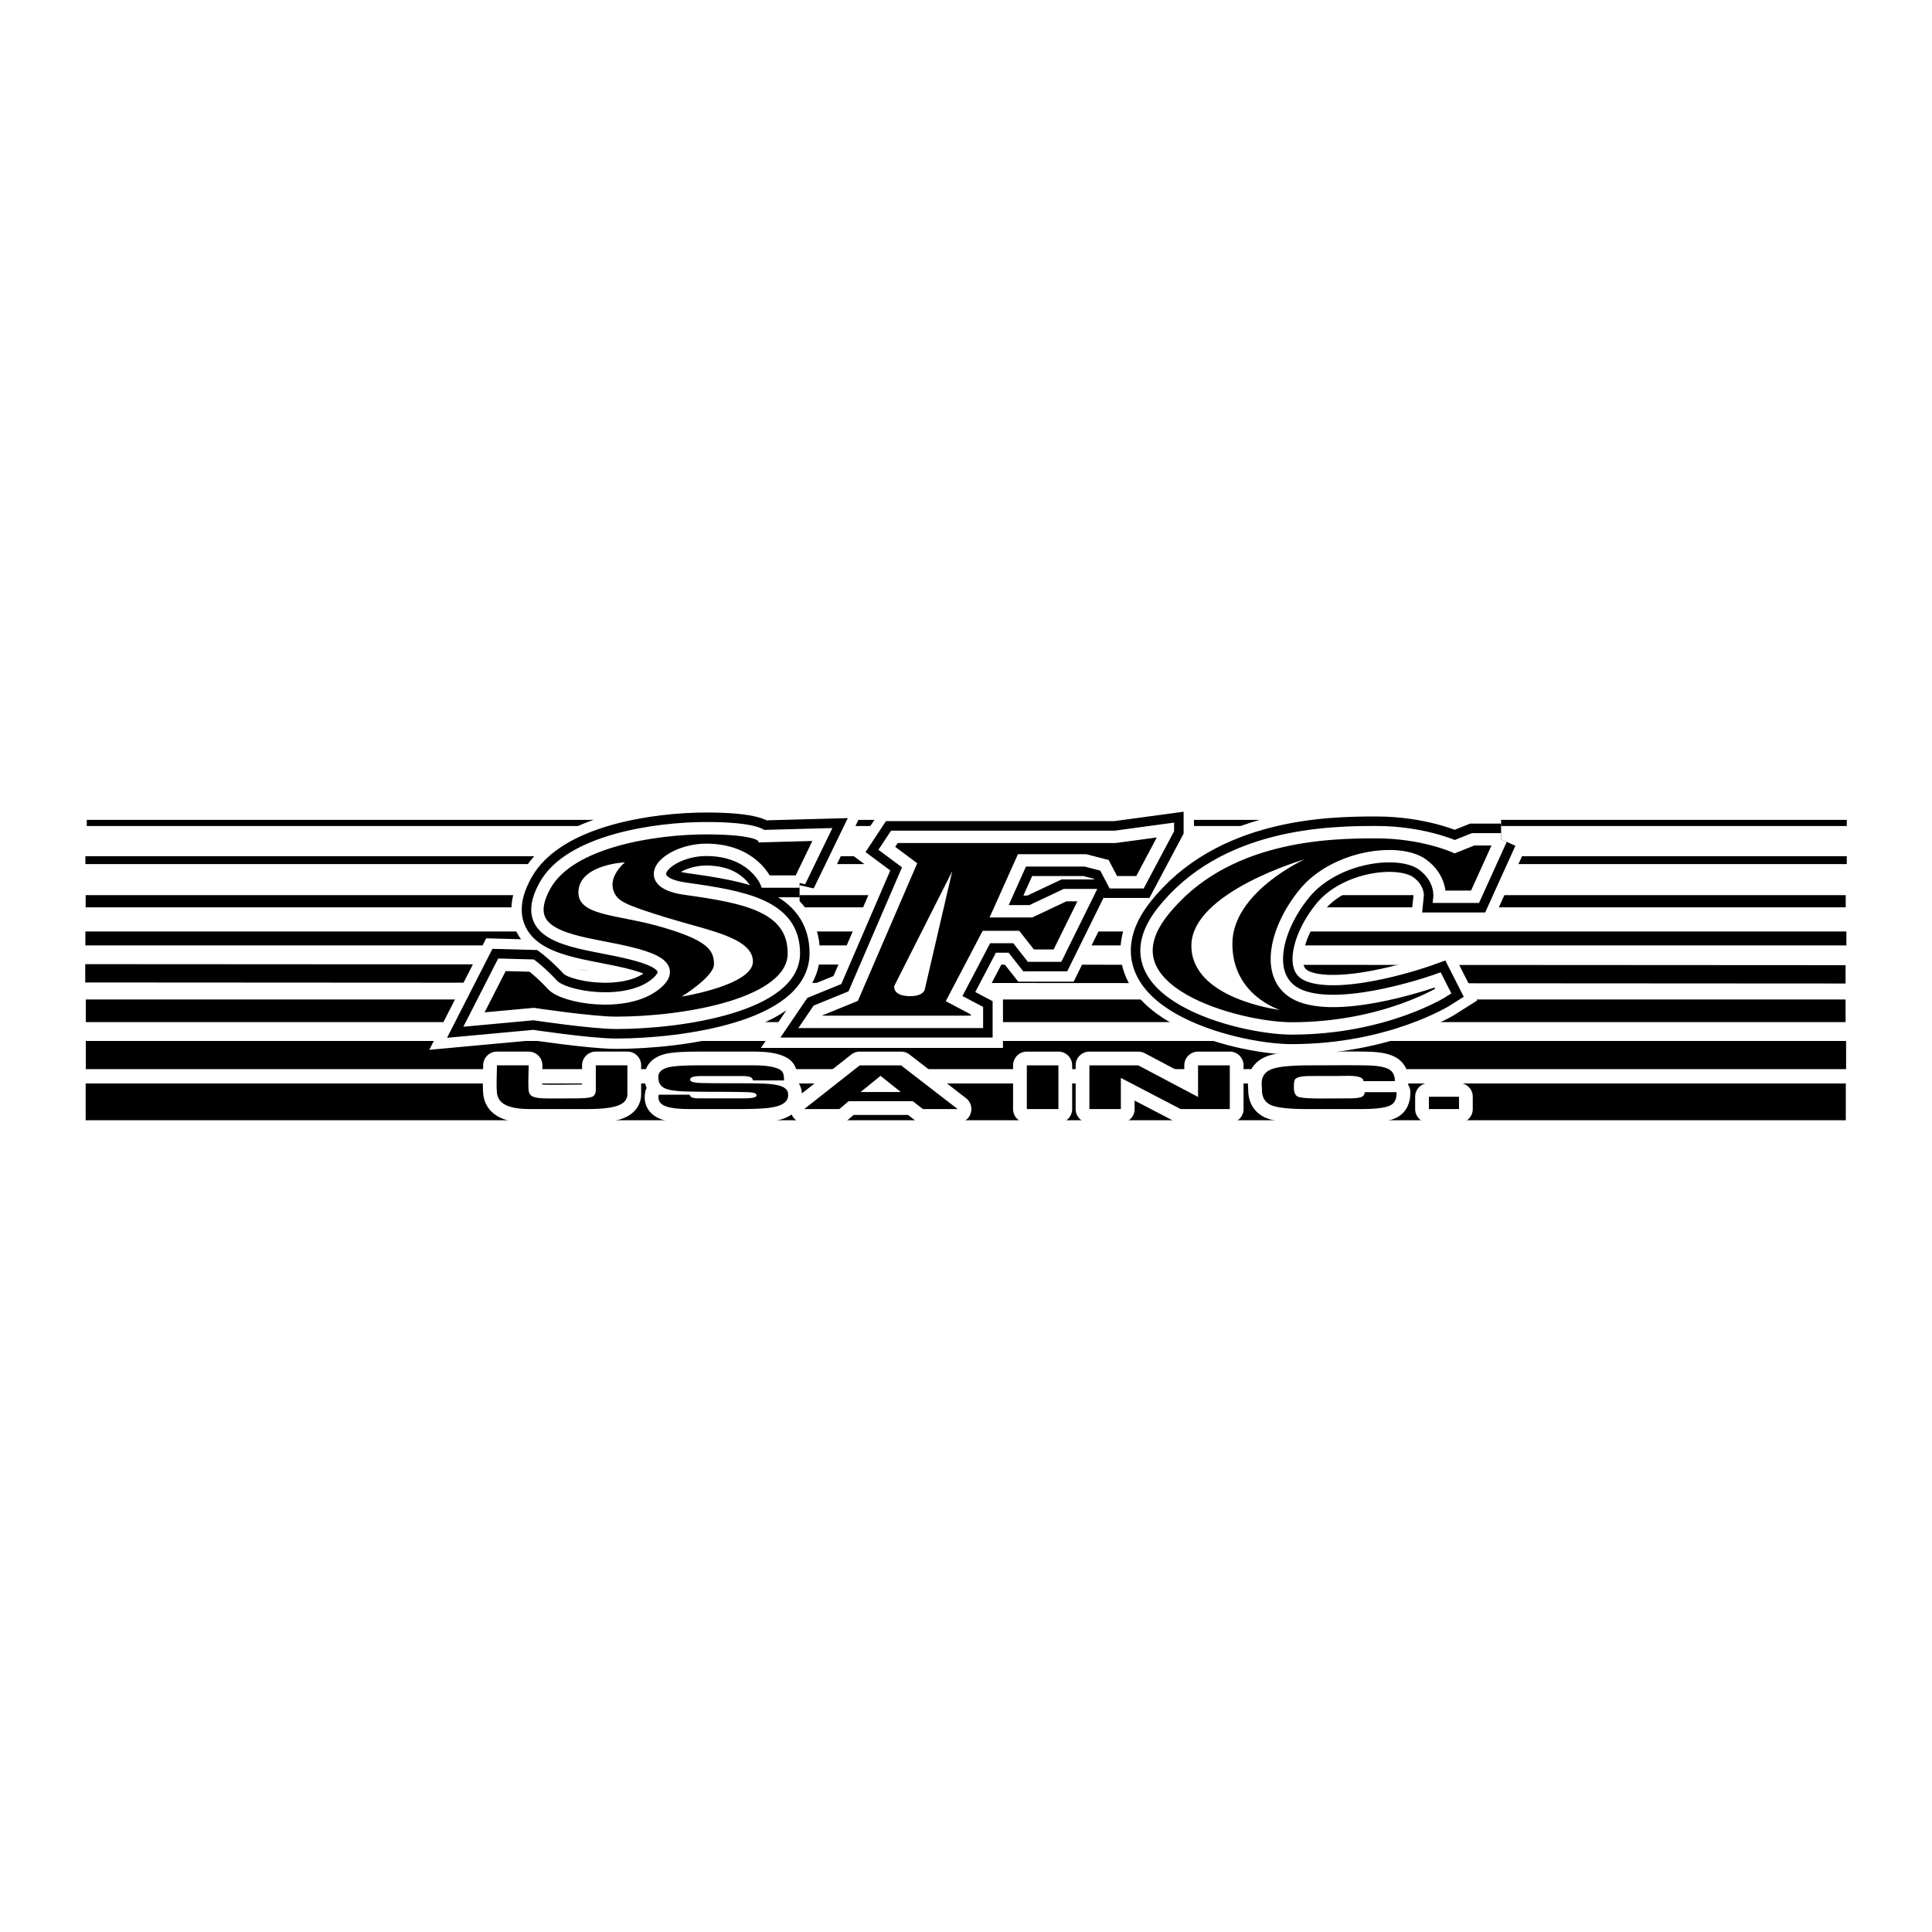<svg xmlns="http://www.w3.org/2000/svg" width="2500" height="2500" viewBox="0 0 192.756 192.756"><path fill-rule="evenodd" clip-rule="evenodd" fill="#fff" d="M0 0h192.756v192.756H0V0z"/><path fill="none" stroke="#000" stroke-width="2.809" stroke-miterlimit="2.613" d="M8.561 105.263h175.625"/><path fill="none" stroke="#000" stroke-width="2.257" stroke-miterlimit="2.613" d="M8.561 100.847h175.572"/><path fill="none" stroke="#000" stroke-width="1.829" stroke-miterlimit="2.613" d="M8.504 97.107l175.629.103"/><path fill="none" stroke="#000" stroke-width="1.39" stroke-miterlimit="2.613" d="M8.518 93.629h175.697"/><path fill="none" stroke="#000" stroke-width="1.216" stroke-miterlimit="2.613" d="M8.547 89.917h175.601"/><path fill="none" stroke="#000" stroke-width=".786" stroke-miterlimit="2.613" d="M8.518 85.817h175.734"/><path fill="none" stroke="#000" stroke-width=".613" stroke-miterlimit="2.613" d="M8.658 82.106h175.594"/><path fill="none" stroke="#000" stroke-width="3.669" stroke-miterlimit="2.613" d="M8.547 109.933h175.609"/><path d="M62.595 109.161c0 .549-.343.938-1.03 1.171-.619.212-1.596.318-2.931.318h-5.759c-1.09 0-1.904-.14-2.445-.418-.431-.22-.7-.544-.809-.972-.049-.183-.075-.56-.075-1.133 0-.203.005-.508.015-.916.01-.406.016-.713.016-.921h3.167c0 .187-.006.465-.016.834-.01.366-.015.64-.015.822 0 .357.01.637.03.841.029.266.137.454.324.567.225.137.637.213 1.237.229.274.008.638.012 1.089.012.236 0 .585-.002 1.046-.006.471-.004.825-.006 1.061-.006.824 0 1.363-.059 1.618-.175.217-.108.326-.334.326-.679v-2.44h3.151v2.872zM78.632 109.279c0 .578-.464.966-1.399 1.165-.647.137-1.732.206-3.254.206H68.78c-1.119 0-1.925-.101-2.415-.3-.492-.199-.712-.527-.663-.983l.015-.149h3.094c.028.138.117.232.265.286.146.054.387.081.72.081h4.405c.854 0 1.28-.1 1.28-.299 0-.125-.108-.212-.324-.262a4.03 4.03 0 0 0-.721-.062 136.93 136.93 0 0 0-2.947-.031 156.595 156.595 0 0 1-2.959-.031c-1.012-.025-1.723-.122-2.135-.293-.412-.17-.643-.466-.692-.89l-.015-.126c-.07-.568.289-.942 1.075-1.12.53-.12 1.547-.181 3.047-.181h5.376c1.324 0 2.228.16 2.708.479.218.146.326.441.326.891v.137h-3.093c-.038-.187-.162-.312-.368-.373-.167-.047-.485-.069-.958-.069h-3.593c-.441 0-.751.018-.928.05-.285.054-.426.162-.426.324 0 .199.387.307 1.162.324.639.016 1.601.023 2.887.023 1.297 0 2.268.01 2.917.026.952.02 1.644.104 2.074.255.493.17.737.446.737.828v.094h.001zM95.541 110.65H92.08l-1.016-.785h-6.392l-.928.785h-3.505l5.538-4.359H89.9l5.641 4.359zm-5.67-1.7l-2.018-1.613-1.989 1.613h4.007zM105.598 110.65h-3.151v-4.359h3.151v4.359zM122.697 110.65h-4.904l-5.965-3.107v3.107h-3.139v-4.359h4.877l5.963 3.151v-3.151h3.168v4.359zM139.338 108.968c.01.648-.186 1.08-.59 1.296-.473.258-1.449.387-2.932.387h-5.447c-1.768 0-2.955-.134-3.564-.399-.598-.266-.898-.771-.898-1.52 0-.062-.006-.166-.014-.312a5.396 5.396 0 0 1-.016-.335c0-.668.318-1.134.957-1.396.639-.266 1.93-.398 3.873-.398.402 0 1.006-.002 1.811-.006s1.41-.006 1.812-.006c1.355 0 2.238.015 2.65.043.756.054 1.301.183 1.635.386.363.225.547.589.547 1.096v.062h-3.121c-.021-.211-.189-.356-.504-.436-.236-.062-.594-.094-1.074-.094-.107 0-.275.002-.502.006-.215.005-.377.007-.484.007h-1.398c-.619.004-1.086.006-1.4.006-.727 0-1.203.094-1.428.28-.107.087-.162.361-.162.822 0 .519.137.838.412.959.285.12 1.045.18 2.281.18.314 0 .781-.002 1.4-.006s1.08-.006 1.385-.006c.59 0 .994-.042 1.223-.125a.505.505 0 0 0 .367-.492h3.181v.001zM145.566 110.65h-3.004v-1.227h3.004v1.227z" fill-rule="evenodd" clip-rule="evenodd" fill="#fff" stroke="#fff" stroke-width="2.744" stroke-linejoin="round" stroke-miterlimit="2.613"/><path d="M62.595 109.161c0 .549-.343.938-1.03 1.171-.619.212-1.596.318-2.931.318h-5.759c-1.09 0-1.904-.14-2.445-.418-.431-.22-.7-.544-.809-.972-.049-.183-.075-.56-.075-1.133 0-.203.005-.508.015-.916.01-.406.016-.713.016-.921h3.167c0 .187-.006.465-.016.834-.01.366-.015.64-.015.822 0 .357.01.638.03.841.029.266.137.454.324.567.225.137.637.213 1.237.229.274.008.638.012 1.089.012.236 0 .585-.002 1.046-.006.471-.004.825-.006 1.061-.006.824 0 1.363-.059 1.618-.175.217-.108.326-.334.326-.679v-2.44h3.151v2.872zM78.632 109.279c0 .578-.464.966-1.399 1.165-.647.137-1.732.206-3.254.206H68.78c-1.119 0-1.925-.101-2.415-.3-.492-.199-.712-.527-.663-.983l.015-.149h3.094c.028.138.117.232.265.286.146.054.387.081.72.081h4.405c.854 0 1.28-.1 1.28-.299 0-.125-.108-.212-.324-.262a4.03 4.03 0 0 0-.721-.062 136.93 136.93 0 0 0-2.947-.031 156.595 156.595 0 0 1-2.959-.031c-1.012-.025-1.723-.122-2.135-.293-.412-.17-.643-.466-.692-.89l-.015-.126c-.07-.568.289-.942 1.075-1.12.53-.12 1.547-.181 3.047-.181h5.376c1.324 0 2.228.16 2.708.479.218.146.326.441.326.891v.137h-3.093c-.038-.187-.162-.312-.368-.373-.167-.047-.485-.069-.958-.069h-3.593c-.441 0-.751.018-.928.05-.285.054-.426.162-.426.324 0 .199.387.307 1.162.324.639.016 1.601.023 2.887.023 1.297 0 2.268.01 2.917.026.952.02 1.644.104 2.074.255.493.17.737.446.737.828v.094h.001zM95.541 110.65H92.08l-1.016-.785h-6.392l-.928.785h-3.505l5.538-4.359H89.9l5.641 4.359zm-5.67-1.7l-2.018-1.613-1.989 1.613h4.007zM105.598 110.65h-3.151v-4.359h3.151v4.359zM122.697 110.65h-4.904l-5.965-3.107v3.107h-3.139v-4.359h4.877l5.963 3.151v-3.151h3.168v4.359zM139.338 108.968c.01.648-.186 1.08-.59 1.296-.473.258-1.449.387-2.932.387h-5.447c-1.768 0-2.955-.134-3.564-.399-.598-.266-.898-.771-.898-1.52 0-.062-.006-.166-.014-.312a5.396 5.396 0 0 1-.016-.335c0-.668.318-1.134.957-1.396.639-.266 1.93-.398 3.873-.398.402 0 1.006-.002 1.811-.006s1.41-.006 1.812-.006c1.355 0 2.238.015 2.65.043.756.054 1.301.183 1.635.386.363.225.547.589.547 1.097v.062h-3.121c-.023-.211-.189-.356-.504-.436-.236-.062-.594-.094-1.074-.094-.107 0-.275.002-.502.006-.215.005-.377.007-.484.007h-1.398c-.619.004-1.086.006-1.4.006-.727 0-1.203.094-1.428.28-.107.087-.162.361-.162.822 0 .519.137.839.412.959.285.12 1.045.18 2.281.18.314 0 .781-.002 1.4-.006s1.08-.006 1.385-.006c.59 0 .994-.042 1.223-.125a.505.505 0 0 0 .367-.492h3.181zM145.566 110.65h-3.004v-1.227h3.004v1.227z" fill-rule="evenodd" clip-rule="evenodd"/><path d="M79.774 87.955l2.276-4.695-6.013.163s-.512-.793-5.575-.793c-5.062 0-13.614 1.259-16.08 5.709-2.465 4.45 1.46 5.349 5.575 6.143 4.115.793 8.229 1.668 5.252 3.852-2.978 2.185-8.931 1.171-10.069-.057-1.139-1.228-2.086-1.939-2.086-1.939l-2.977-.08-2.788 5.463 5.954-.548s5.823.875 8.23.875c6.712 0 17.731-1.775 17.731-6.936 0-4.787-5.075-5.638-10.828-6.446-5.01-.703-1.656-3.877 2.085-3.877 4.628 0 5.955 3.166 5.955 3.166h3.358zM116.523 82.779l-5.253.712H89.236l-.758 1.146 2.275 1.693-5.631 13.054-3.545 1.448-.76 1.12h16.65v-1.12l-2.276-1.203 3.223-6.143h2.977l1.461 1.857h2.652l2.98-6.036h-2.22l-3.412 1.611h-3.168l2.277-5.079h6.332l1.898.491.889 1.692h2.656l2.787-5.243zM149.764 83.737h-2.785l-1.84.735s-3.168-1.447-7.852-1.447-15.172.172-21.297 7.947c-6.305 8.006 7.682 11.634 12.877 11.634 9.312 0 15.133-3.714 15.133-3.714l-.568-1.12s-9.178 3.305-13.615 1.611c-3.791-1.446-2.713-6.527.322-10.241s9.43-4.584 11.775-2.895c1.896 1.365 1.707 3.222 1.707 3.222h3.545l2.598-5.732z" fill-rule="evenodd" clip-rule="evenodd" fill="#fff" stroke="#fff" stroke-width="5.198" stroke-miterlimit="2.613"/><path d="M79.774 87.955l2.276-4.695-6.013.163s-.512-.793-5.575-.793c-5.062 0-13.614 1.259-16.08 5.709-2.465 4.45 1.46 5.349 5.575 6.143 4.115.793 8.229 1.668 5.252 3.852-2.978 2.185-8.931 1.171-10.069-.057-1.139-1.228-2.086-1.939-2.086-1.939l-2.977-.08-2.788 5.463 5.954-.548s5.823.875 8.23.875c6.712 0 17.731-1.775 17.731-6.936 0-4.787-5.075-5.638-10.828-6.446-5.01-.703-1.656-3.877 2.085-3.877 4.628 0 5.955 3.166 5.955 3.166h3.358zM116.523 82.779l-5.253.712H89.236l-.758 1.146 2.275 1.693-5.631 13.054-3.545 1.448-.76 1.12h16.65v-1.12l-2.276-1.203 3.223-6.143h2.977l1.461 1.857h2.652l2.98-6.036h-2.22l-3.412 1.611h-3.168l2.277-5.079h6.332l1.898.491.889 1.692h2.656l2.787-5.243zM149.764 83.737h-2.785l-1.84.735s-3.168-1.447-7.852-1.447-15.172.172-21.297 7.947c-6.305 8.006 7.682 11.634 12.877 11.634 9.312 0 15.133-3.714 15.133-3.714l-.568-1.12s-9.178 3.305-13.615 1.611c-3.791-1.446-2.713-6.527.322-10.241s9.43-4.584 11.775-2.895c1.896 1.365 1.707 3.222 1.707 3.222h3.545l2.598-5.732z" fill-rule="evenodd" clip-rule="evenodd" stroke="#000" stroke-width="3.133" stroke-miterlimit="2.613"/><path d="M79.774 87.955l2.276-4.695-6.013.163s-.512-.793-5.575-.793c-5.062 0-13.614 1.259-16.08 5.709-2.465 4.45 1.46 5.349 5.575 6.143 4.115.793 8.229 1.668 5.252 3.852-2.978 2.185-8.931 1.171-10.069-.057-1.139-1.228-2.086-1.939-2.086-1.939l-2.977-.08-2.788 5.463 5.954-.548s5.823.875 8.23.875c6.712 0 17.731-1.775 17.731-6.936 0-4.787-5.075-5.638-10.828-6.446-5.01-.703-1.656-3.877 2.085-3.877 4.628 0 5.955 3.166 5.955 3.166h3.358zM116.523 82.779l-5.253.712H89.236l-.758 1.146 2.275 1.693-5.631 13.054-3.545 1.448-.76 1.12h16.65v-1.12l-2.276-1.203 3.223-6.143h2.977l1.461 1.857h2.652l2.98-6.036h-2.22l-3.412 1.611h-3.168l2.277-5.079h6.332l1.898.491.889 1.692h2.656l2.787-5.243zM149.764 83.737h-2.785l-1.84.735s-3.168-1.447-7.852-1.447-15.172.172-21.297 7.947c-6.305 8.006 7.682 11.634 12.877 11.634 9.312 0 15.133-3.714 15.133-3.714l-.568-1.12s-9.178 3.305-13.615 1.611c-3.791-1.446-2.713-6.527.322-10.241s9.43-4.584 11.775-2.895c1.896 1.365 1.707 3.222 1.707 3.222h3.545l2.598-5.732z" fill-rule="evenodd" clip-rule="evenodd" stroke="#fff" stroke-width="1.235" stroke-miterlimit="2.613"/><path d="M62.351 86.035s-1.711 1.386-1.118 2.89c.373.946.931 1.286 5.187 2.6 4.257 1.315 8.526 1.98 8.7 4.309.183 2.438-7.115 3.6-7.115 3.6s3.23-1.992 3.23-3.23c0-1.418-.633-2.44-5.654-3.835-4.163-1.157-8.14-.999-7.861-3.573.279-2.577 4.631-2.761 4.631-2.761zM95.005 86.925L89.22 98.369s-.202.912 1.332 1.008c1.532.096 1.703-.624 1.703-.624l2.75-11.828zM130.164 85.736s-7.211 3.268-7.211 8.428c0 5.159 4.76 6.6 4.76 6.6s-8.848-1.062-8.848-6.411c0-5.35 11.299-8.617 11.299-8.617z" fill-rule="evenodd" clip-rule="evenodd" fill="#fff"/></svg>
